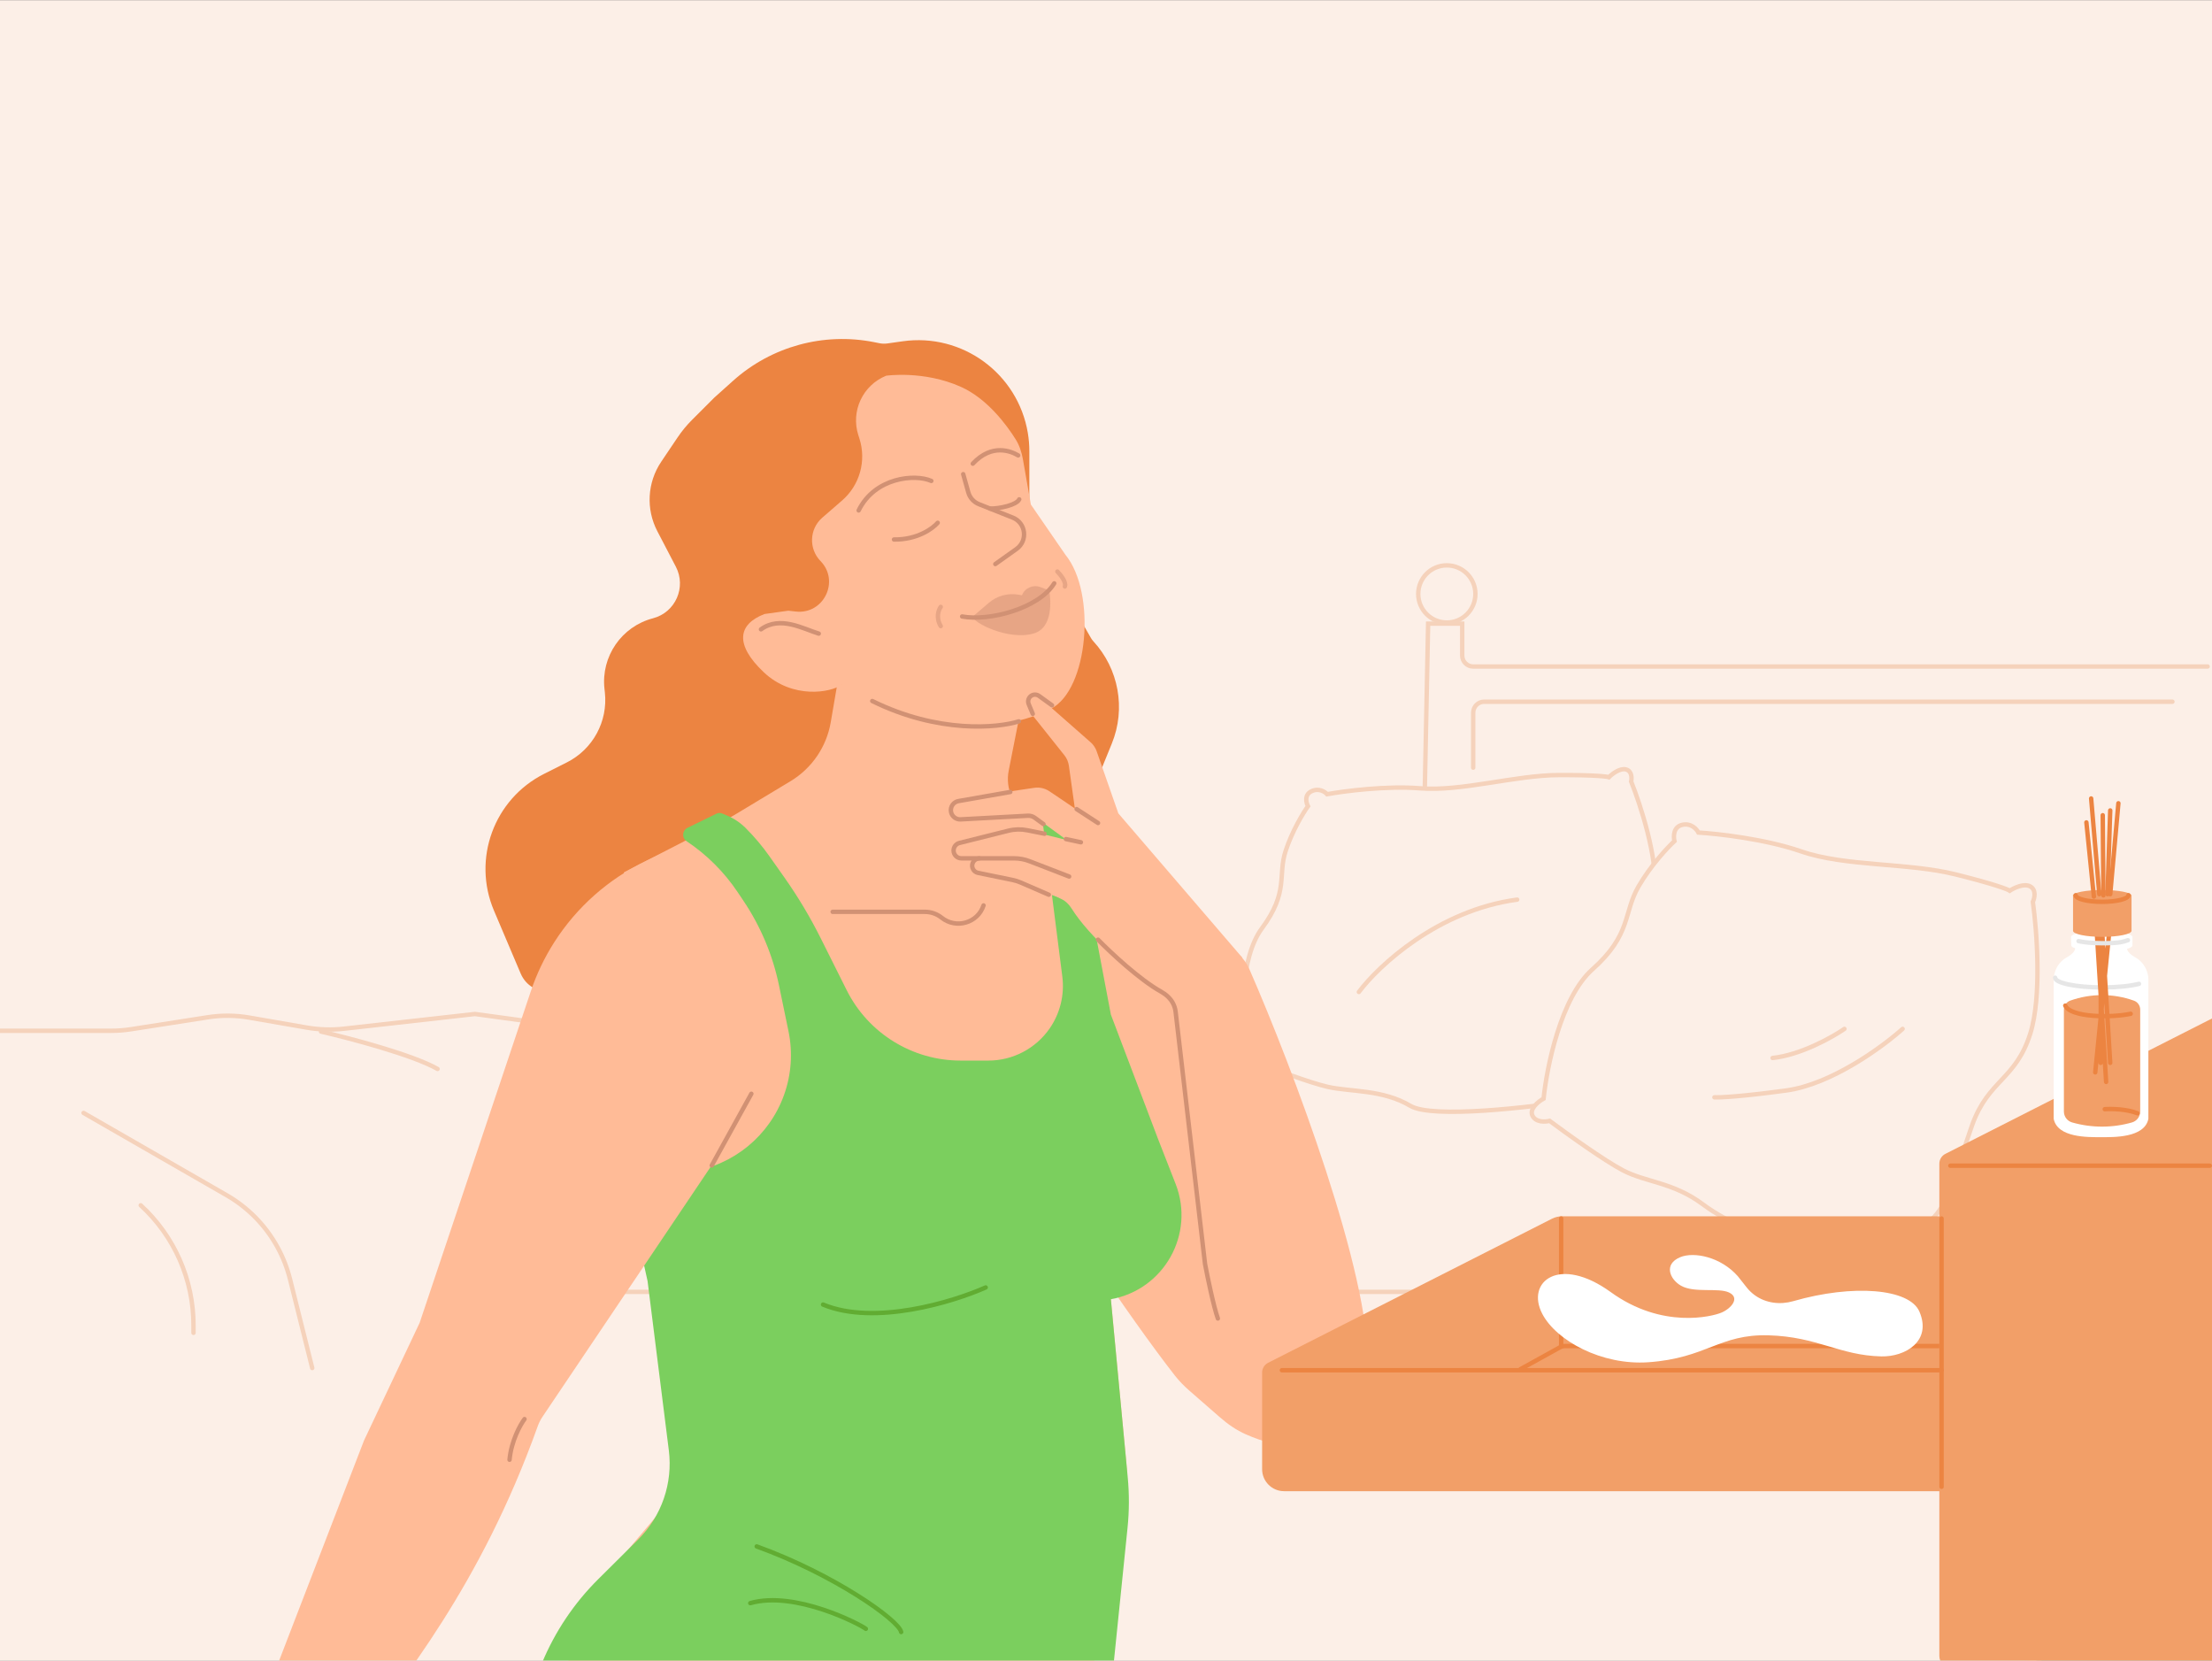 <?xml version="1.0" encoding="utf-8"?>
<svg xmlns="http://www.w3.org/2000/svg" fill="none" height="563" viewBox="0 0 1006 755" width="750">
<rect x="0" y="0" width="1006" height="755" fill="#333333" stroke="none"/>
<g clip-path="url(#clip0_121_146)">
<rect fill="#FCEFE7" height="755" transform="matrix(-1 0 0 1 1006 0)" width="1006"/>
<path d="M271.864 468.633L271.931 468.643H271.999H705.481L900.692 544.641C921.585 552.775 935.345 572.897 935.345 595.318L935.345 741.286C935.345 749.412 928.757 756 920.631 756H-36.938V468.643H50.438C53.535 468.643 56.628 468.403 59.688 467.925L94.54 462.488C100.798 461.512 107.174 461.567 113.414 462.652L139.483 467.183C145.088 468.158 150.803 468.33 156.457 467.695L215.987 461.008L271.864 468.633Z" fill="#FCEFE7" stroke="#F5D2BB" stroke-linecap="round" stroke-width="2"/>
<path d="M266.811 587.363L774.507 587.363" stroke="#F5D2BB" stroke-linecap="round" stroke-width="2"/>
<path d="M573.867 422.119C563.937 435.555 564.573 462.899 566.132 474.891C564.359 476.439 561.304 480.093 563.266 482.321C565.228 484.55 568.894 483.448 570.481 482.619C578.245 485.707 595.811 492.342 603.963 494.168C614.154 496.452 628.878 495.29 641.38 502.753C651.381 508.724 696.088 503.491 717.192 500.129C717.672 501.138 719.734 502.691 724.146 500.826C728.557 498.961 726.696 496.057 725.213 494.838C724.498 494.334 724.405 491.456 729.758 483.971C736.449 474.614 735.391 462.726 737.766 444.285C740.141 425.843 750.953 423.257 752.576 404.658C753.874 389.779 745.958 365.549 741.838 355.293C742.183 353.749 742.188 350.488 739.45 349.794C736.713 349.1 733.158 351.862 731.723 353.329C730.808 352.986 724.979 352.312 708.988 352.361C689 352.421 664.717 359.916 645.775 358.378C630.621 357.147 611.313 359.653 603.553 361.06C602.572 359.945 599.777 358.118 596.447 359.725C593.116 361.331 593.998 364.919 594.856 366.513C592.712 369.498 587.683 377.739 584.71 386.813C580.994 398.156 586.28 405.322 573.867 422.119Z" fill="#FCEFE7" stroke="#F5D2BB" stroke-linecap="round" stroke-width="2"/>
<path d="M724.188 440.741C709.873 453.501 703.441 485.218 702.015 499.482C699.681 500.779 695.402 504.15 696.958 507.262C698.514 510.374 702.793 510.115 704.738 509.596C712.388 515.302 729.79 527.802 738.193 532.159C748.696 537.605 760.974 537.505 774.427 547.537C799.712 566.391 836.093 568.336 859.952 570.281C860.212 571.578 862.053 573.938 867.344 573.005C872.634 572.071 871.363 568.207 870.067 566.391C869.418 565.613 870.067 562.268 877.847 555.11C887.572 546.163 889.517 532.159 896.908 511.541C904.299 490.924 916.748 490.924 923.361 469.917C928.651 453.112 926.343 422.977 924.528 410.01C925.306 408.324 926.162 404.564 923.361 403.008C920.56 401.452 915.97 403.656 914.025 404.953C913.117 404.304 906.945 401.918 889.517 397.562C867.733 392.115 839.335 394.06 819.106 387.058C802.924 381.457 781.243 379.019 772.425 378.5C771.647 376.944 769.08 374.065 765.034 374.999C760.989 375.933 761.014 380.315 761.533 382.39C758.421 385.243 750.796 393.36 745.195 403.008C738.193 415.067 742.083 424.792 724.188 440.741Z" fill="#FCEFE7" stroke="#F5D2BB" stroke-linecap="round" stroke-width="2"/>
<path d="M865.287 467.778C856.21 475.947 832.921 492.986 812.382 495.786C791.842 498.587 782.039 499.028 779.705 498.899" stroke="#F5D2BB" stroke-linecap="round" stroke-width="2"/>
<path d="M838.835 467.778C833.229 471.636 818.844 479.682 806.158 481.004" stroke="#F5D2BB" stroke-linecap="round" stroke-width="2"/>
<path d="M300.713 209.887L308.193 198.781C310.111 195.932 312.3 193.275 314.728 190.847L324.837 180.739L333.39 173.07C350.839 157.426 374.641 150.922 397.621 155.518L399.992 155.992C401.166 156.227 402.371 156.261 403.556 156.094L410.547 155.106C437.676 151.272 462.918 169.759 467.45 196.78C467.913 199.542 468.146 202.337 468.146 205.137L468.146 228.441C468.146 230.852 468.462 233.253 469.087 235.581L471.149 243.265L476.192 255.165L496.146 290.021C496.448 290.549 496.809 291.041 497.221 291.488C508.816 304.055 512.1 322.192 505.649 338.027L497.665 357.625C496.962 359.35 495.927 360.92 494.618 362.246L488.479 368.465C486.031 370.945 483.135 372.938 479.945 374.338L477.704 375.322C471.545 378.025 464.61 378.383 458.207 376.327L452.483 374.489C442.819 371.387 432.233 374.177 425.354 381.639C419.929 387.525 412.1 390.591 404.12 389.955L401.243 389.725C392.806 389.052 384.528 392.294 378.792 398.517L370.428 407.591L335.811 446.595C324.504 459.335 304.46 458.866 293.762 445.609L286.66 436.808C285.85 435.805 285.23 434.662 284.829 433.437C281.643 423.693 267.87 423.663 264.642 433.392L261.937 441.545C258.031 453.319 241.628 453.984 236.781 442.566L224.655 414.004C214.677 390.5 224.656 363.287 247.462 351.805L257.799 346.601C269.632 340.644 276.524 327.967 275.09 314.797L274.903 313.086C273.305 298.415 282.7 284.788 296.98 281.063C307.171 278.404 312.246 266.962 307.375 257.624L298.943 241.454C293.701 231.403 294.38 219.289 300.713 209.887Z" fill="#EC8441"/>
<path d="M566.671 652.181C582.474 659.074 591.427 658.015 599.616 655.429L607.889 620.393L558.254 527.936C551.928 492.088 543.169 418.447 519.325 392.17C505.244 376.653 469.69 374.489 454.605 373.678L425.894 416.501V464.676C446.008 489.98 488.765 560.052 498.887 575.624C508.016 589.669 524.43 612.82 534.345 625.437C536.307 627.933 538.532 630.201 540.924 632.288L554.806 644.397C558.389 647.523 562.313 650.28 566.671 652.181Z" fill="#FFBB97"/>
<path d="M377.813 328.369L380.64 311.878L392.319 307.499L463.365 326.963L458.742 350.387C457.139 358.507 460.847 366.752 467.985 370.942L478.45 377.085L490.615 460.296L445.847 498.252C428.815 496.143 394.265 492.023 392.319 492.413C390.372 492.802 342.522 416.987 318.84 379.031L331.978 371.732L359.528 355.139C369.225 349.299 375.9 339.527 377.813 328.369Z" fill="#FFBB97"/>
<path d="M488.668 382.437L472.123 376.598V461.269L413.729 471.975L334.897 370.272L283.803 396.549L271.637 497.279L309.593 600.441L318.995 662.494C319.205 663.88 318.807 665.289 317.903 666.361L282.537 708.275C256.406 739.246 248.196 781.548 260.845 820.044L262.878 826.231H513.972L494.507 768.811L509.822 701.424C512.571 689.329 513.376 676.874 512.206 664.526L505.213 590.709L518.711 572.844C530.892 556.722 533.872 535.447 526.59 516.597L505.213 461.269L488.668 382.437Z" fill="#FFBB97"/>
<path d="M489.641 379.031L474.069 372.705L483.134 443.991C484.191 452.296 482.139 460.697 477.374 467.58C471.037 476.732 460.614 482.194 449.482 482.194H436.893C414.942 482.194 394.876 469.792 385.059 450.159L373.253 426.547C368.451 416.943 362.934 407.714 356.748 398.939L349.966 389.318C346.739 384.739 343.124 380.446 339.163 376.485C336.668 373.99 333.704 372.013 330.441 370.67L328.415 369.836C327.586 369.494 326.65 369.524 325.843 369.917L312.653 376.351C310.219 377.539 309.992 380.919 312.246 382.422C321.418 388.536 329.3 396.393 335.443 405.546L338.131 409.55C345.957 421.21 351.445 434.278 354.29 448.03L358.607 468.894C360.604 478.546 359.899 488.563 356.568 497.84C349.914 516.377 333.622 529.767 314.146 532.704L284.451 537.181L294.508 582.437L304.178 659.429C306.059 674.398 300.889 689.393 290.184 700.023L272.07 718.01C249.991 739.935 237.574 769.765 237.574 800.881V871L513.972 853.482L505.213 768.811L512.801 694.611C513.58 686.999 513.608 679.33 512.887 671.713L505.213 590.709C529.38 586.43 543.589 561.11 534.652 538.252L526.624 517.717L505.213 461.269L489.641 379.031Z" fill="#7BCF5E"/>
<path d="M409.836 742.047C408.863 736.694 379.179 715.769 344.143 703.117" stroke="#61AC32" stroke-linecap="round" stroke-width="2"/>
<path d="M461.891 199.654C457.854 193.231 449.062 181.214 436.987 175.816C420.087 168.26 403.025 170.759 403.025 170.759C392.375 175.069 386.853 186.865 390.365 197.804L390.857 199.338C394.105 209.453 391.006 220.531 382.982 227.493L373.985 235.3C368.089 240.415 367.71 249.436 373.157 255.028C382.051 264.159 374.596 279.406 361.927 277.995L358.523 277.615L347.711 279.119C335.484 283.791 334.124 293.069 347.301 305.551C360.479 318.033 378.003 314.84 382.768 311.267L390.454 315.337C410.343 326.13 447.424 337.774 478.019 322.167C494.957 313.526 498.71 269.549 484.576 252.222L468.825 229.338L465.207 208.732C464.644 205.524 463.623 202.411 461.891 199.654Z" fill="#FFBB97"/>
<path d="M477.185 268.387L473.145 266.876C469.809 265.628 466.088 267.282 464.779 270.594L463.102 270.312C458.331 269.509 453.449 270.859 449.768 273.998L442.439 280.248C442.128 282.9 458.491 291.323 470.092 287.983C479.05 285.405 477.916 272.611 477.185 268.387Z" fill="#D19174" opacity="0.5"/>
<path d="M437.572 280.248C449.844 282.566 472.442 276.614 479.457 265.175" stroke="#D19174" stroke-linecap="round" stroke-width="2"/>
<path d="M452.659 256.404L462.295 249.551C467.58 245.793 466.6 237.673 460.573 235.28L445.233 229.189C442.86 228.247 441.063 226.25 440.374 223.791L438.061 215.528" stroke="#D19174" stroke-linecap="round" stroke-width="2"/>
<path d="M442.419 210.759C451.175 201.378 459.932 205.13 463.059 207.006" stroke="#D19174" stroke-linecap="round" stroke-width="2"/>
<path d="M423.558 218.608C416.164 215.302 397.883 216.944 390.508 232.024" stroke="#D19174" stroke-linecap="round" stroke-width="2"/>
<path d="M426.455 237.646C424.236 240.245 417.157 245.402 406.584 245.238" stroke="#D19174" stroke-linecap="round" stroke-width="2"/>
<path d="M450.256 231.178C454.661 231.246 462.407 229.513 463.54 226.978" stroke="#D19174" stroke-linecap="round" stroke-width="2"/>
<path d="M346.089 286.088C354.848 279.761 365.228 285.857 372.366 288.034" stroke="#D19174" stroke-linecap="round" stroke-width="2"/>
<path d="M427.842 275.869C426.869 277.166 425.506 280.735 427.842 284.628" opacity="0.5" stroke="#D19174" stroke-linecap="round" stroke-width="2"/>
<path d="M480.882 259.81C482.342 261.27 485.067 264.676 484.289 266.623" opacity="0.5" stroke="#D19174" stroke-linecap="round" stroke-width="2"/>
<path d="M463.363 327.936C453.631 331.018 426.672 333.484 396.697 318.691" stroke="#D19174" stroke-linecap="round" stroke-width="2"/>
<path d="M508.619 369.785L565.066 435.479L533.436 462.243V460.051C533.436 456.33 531.3 452.97 528.116 451.045C513.618 442.283 494.958 425.239 487.39 413.084C486.243 411.242 484.684 409.668 482.725 408.735L475.529 405.308L489.154 369.785L486.117 348.089C485.875 346.364 485.176 344.736 484.091 343.374L464.219 318.428C463.4 317.401 463.253 315.993 463.84 314.818C464.829 312.84 467.422 312.333 469.083 313.793L495.993 337.441C497.252 338.547 498.204 339.96 498.756 341.543L508.619 369.785Z" fill="#FFBB97"/>
<path d="M477.164 359.671C485.773 365.398 498.826 374.247 499.859 375.625L487.207 383.411L472.071 372.365C470.218 371.013 467.948 370.359 465.66 370.518L436.666 372.532C435.105 372.64 433.594 371.957 432.644 370.715C430.488 367.895 432.153 363.797 435.664 363.28L470.391 358.162C472.759 357.813 475.17 358.345 477.164 359.671Z" fill="#FFBB97"/>
<path d="M461.904 401.902L484.288 408.715L488.668 398.496L471.15 390.71H443.7C440.662 390.71 438.686 393.908 440.044 396.625C440.632 397.8 441.747 398.621 443.044 398.832L461.904 401.902Z" fill="#FFBB97"/>
<path d="M467.32 377.356C476.446 380.002 491.274 383.188 493.047 383.897L489.641 399.469L466.395 391.265C465.355 390.898 464.259 390.71 463.156 390.71H436.778C435.194 390.71 433.762 389.766 433.137 388.309C432.157 386.021 433.505 383.406 435.937 382.878L462.271 377.153C463.943 376.789 465.677 376.88 467.32 377.356Z" fill="#FFBB97"/>
<path d="M565.151 435.738L564.094 434.505L533.924 457.863C536.357 475.706 542.197 520.247 546.09 555.673C549.983 591.098 558.417 615.527 562.148 623.312L581.305 649.192C586.287 655.921 595.341 658.173 602.894 654.56C608.916 651.68 613.613 646.611 616.026 640.387L619.453 631.549C620.823 628.016 621.863 624.382 621.989 620.594C623.347 579.784 588.042 485.964 568.15 440.494C567.389 438.755 566.386 437.18 565.151 435.738Z" fill="#FFBB97"/>
<path d="M447.305 411.634V411.634C444.718 419.628 434.829 422.481 428.268 417.232V417.232C426.118 415.512 423.42 414.554 420.666 414.554H378.692" stroke="#D19174" stroke-linecap="round" stroke-width="2"/>
<path d="M448.279 585.356C433.356 592.007 397.671 602.875 374.314 593.142" stroke="#61AC32" stroke-linecap="round" stroke-width="2"/>
<path d="M491.588 382.924L484.775 381.464" stroke="#D19174" stroke-linecap="round" stroke-width="2"/>
<path d="M499.373 374.165L489.641 367.839" stroke="#D19174" stroke-linecap="round" stroke-width="2"/>
<path d="M486.234 398.496L468.209 391.531C465.971 390.667 463.593 390.223 461.194 390.223H437.232C435.27 390.223 433.68 388.633 433.68 386.671V386.671C433.68 385.041 434.789 383.62 436.371 383.225L458.631 377.66C461.426 376.961 464.343 376.891 467.169 377.456L475.042 379.031" stroke="#D19174" stroke-linecap="round" stroke-width="2"/>
<path d="M499.374 427.206C505.263 433.239 518.275 445.377 527.935 450.78C530.17 452.03 532.162 453.74 533.388 455.988V455.988C534.063 457.226 534.494 458.583 534.658 459.984L548.036 574.651C549.171 580.652 551.929 594.018 553.875 599.468" stroke="#D19174" stroke-linecap="round" stroke-width="2"/>
<path d="M476.988 406.768L464.241 401.244C463.01 400.711 461.727 400.306 460.413 400.037L444.79 396.832C443.909 396.651 443.139 396.121 442.656 395.362V395.362C441.39 393.373 442.544 390.735 444.863 390.313L445.358 390.223" stroke="#D19174" stroke-linecap="round" stroke-width="2"/>
<path d="M459.472 360.053L435.915 364.186C433.614 364.59 432.086 366.795 432.517 369.091V369.091C432.904 371.159 434.765 372.62 436.866 372.507L467.477 370.852C468.594 370.792 469.698 371.118 470.602 371.776L474.557 374.652" stroke="#D19174" stroke-linecap="round" stroke-width="2"/>
<path d="M293.962 391.322L311.54 382.924C353.389 429.639 351.604 490.791 332.464 516.743L246.745 644.124C245.826 645.492 245.078 646.99 244.522 648.542C218.449 721.319 182.843 764.004 160.396 794.382C154.772 801.993 144.624 804.979 135.949 801.198L130.094 798.646C120.537 794.48 115.959 783.524 119.711 773.798L165.555 654.942L190.859 601.415L241.379 450.756C244.023 442.872 247.624 435.342 252.101 428.334C262.325 412.331 276.826 399.509 293.962 391.322Z" fill="#FFBB97"/>
<path d="M341.709 497.279L323.704 529.882" stroke="#D19174" stroke-linecap="round" stroke-width="2"/>
<path d="M238.547 645.21C236.6 647.805 232.513 655.137 231.734 663.702" stroke="#D19174" stroke-linecap="round" stroke-width="2"/>
<path d="M393.777 740.587C391.344 738.64 361.661 723.069 341.223 728.908" stroke="#61AC32" stroke-linecap="round" stroke-width="2"/>
<path d="M478.449 320.637L472.53 316.362C471.019 315.271 468.894 315.744 467.989 317.374V317.374C467.527 318.206 467.471 319.203 467.837 320.082L469.69 324.53" stroke="#D19174" stroke-linecap="round" stroke-width="2"/>
<path d="M705.867 554.083C707.269 553.371 708.82 553 710.392 553H1022.47C1027.8 553 1032.2 557.19 1032.46 562.521L1037.5 667.521C1037.77 673.225 1033.22 678 1027.51 678H584C578.477 678 574 673.523 574 668V630.5V624.07C574 622.187 575.058 620.463 576.737 619.611L705.867 554.083Z" fill="#F29F68"/>
<path d="M38 506L103.054 543.406C112.828 549.026 120.857 557.238 126.256 567.135V567.135C128.742 571.693 130.637 576.549 131.896 581.586L142 622" stroke="#F5D2BB" stroke-linecap="round" stroke-width="2"/>
<path d="M64 548V548C79.293 562.018 88 581.812 88 602.558V606" stroke="#F5D2BB" stroke-linecap="round" stroke-width="2"/>
<path d="M710 554V612" stroke="#EC8441" stroke-linecap="round" stroke-width="2"/>
<path d="M691.5 622.5L709.371 612.624C710.112 612.215 710.944 612 711.79 612H922" stroke="#EC8441" stroke-linecap="round" stroke-width="2"/>
<path d="M882 529.069V753C882 755.761 884.239 758 887 758H1095C1097.76 758 1100 755.761 1100 753V493.578C1100 491.438 1098.64 489.536 1096.61 488.845L1014 460.681C1012.72 460.245 1011.32 460.344 1010.12 460.955L947 493L884.737 524.611C883.058 525.463 882 527.186 882 529.069Z" fill="#F29F68"/>
<path d="M883 676V554" stroke="#EC8441" stroke-linecap="round" stroke-width="2"/>
<path d="M887 530H1005" stroke="#EC8441" stroke-linecap="round" stroke-width="2"/>
<path d="M977.068 508.671V444.981C977.068 444.981 977.068 438.33 970.673 435.005C966.837 432.704 967.349 430.912 967.349 430.912H943.722C943.722 430.912 944.233 432.702 940.397 435.005C934 438.332 934 444.981 934 444.981V508.671C935.728 517.323 949.606 517.019 955.487 517.019C961.163 517.019 975.323 517.408 977.068 508.671Z" fill="white"/>
<path d="M941.996 429.793C941.993 431.307 948.221 432.546 955.904 432.556C963.587 432.566 969.818 431.349 969.82 429.832L969.826 425.725C969.823 427.239 963.571 429.01 955.909 428.448C948.085 427.874 943.227 427.16 941.886 426.21C941.845 426.777 941.996 429.793 941.996 429.793Z" fill="white"/>
<path d="M956.084 409.736C963.444 409.736 969.411 408.593 969.411 407.183C969.411 405.773 963.444 404.63 956.084 404.63C948.724 404.63 942.758 405.773 942.758 407.183C942.758 408.593 948.724 409.736 956.084 409.736Z" fill="#F29F68"/>
<path d="M955.995 408.858C962.155 408.858 967.149 408.026 967.149 406.999C967.149 405.972 962.155 405.14 955.995 405.14C949.834 405.14 944.84 405.972 944.84 406.999C944.84 408.026 949.834 408.858 955.995 408.858Z" fill="#F29F68"/>
<path d="M955.852 428.83C963.569 428.83 969.826 427.579 969.826 426.035C969.826 424.492 963.569 423.24 955.852 423.24C948.135 423.24 941.879 424.492 941.879 426.035C941.879 427.579 948.135 428.83 955.852 428.83Z" fill="white"/>
<path d="M938.643 458.992C938.643 457.171 939.787 455.547 941.502 454.934C950.874 451.587 961.115 451.587 970.486 454.934C972.201 455.547 973.346 457.171 973.346 458.992V505.358C973.346 507.662 971.819 509.686 969.603 510.319C960.709 512.861 951.28 512.861 942.385 510.319C940.17 509.686 938.643 507.662 938.643 505.358V458.992Z" fill="#F29F68"/>
<path d="M934.666 444.503C934.666 446.947 944.286 448.926 956.15 448.926C962.857 448.926 968.846 448.292 972.786 447.302" stroke="#E6E6E6" stroke-linecap="round" stroke-miterlimit="10" stroke-width="2"/>
<path d="M952.896 412.576L957.854 491.898M955.375 412.576L959.713 483.223M955.451 413.816L955.375 483.223M959.713 419.393L952.896 487.561" stroke="#EC8441" stroke-linecap="round" stroke-width="2"/>
<path d="M942.801 423.191C942.801 424.703 948.756 425.929 956.101 425.929C963.446 425.929 969.402 424.703 969.402 423.191V406.802C969.402 408.314 963.446 409.54 956.101 409.54C948.756 409.54 942.801 408.314 942.801 406.802V423.191Z" fill="#F29F68"/>
<path d="M956.309 370.618L956.614 407.075" stroke="#EC8441" stroke-linecap="round" stroke-width="2"/>
<path d="M963.432 365.177L959.713 406.53" stroke="#EC8441" stroke-linecap="round" stroke-width="2"/>
<path d="M951.037 363L954.755 406.53" stroke="#EC8441" stroke-linecap="round" stroke-width="2"/>
<path d="M948.873 373.883L952.277 407.619" stroke="#EC8441" stroke-linecap="round" stroke-width="2"/>
<path d="M959.713 368.441L958.473 406.53" stroke="#EC8441" stroke-linecap="round" stroke-width="2"/>
<path d="M957.234 504.292C960.126 504.086 967.15 504.168 972.107 506.151" stroke="#EC8441" stroke-linecap="round" stroke-width="2"/>
<path d="M969.009 460.913C960.334 462.772 941.742 462.648 939.264 457.195" stroke="#EC8441" stroke-linecap="round" stroke-width="2"/>
<path d="M945.305 427.872C947.881 428.451 951.678 428.823 955.914 428.828C963.68 428.838 965.29 428.266 967.769 427.449" stroke="#E6E6E6" stroke-linecap="round" stroke-miterlimit="10" stroke-width="2"/>
<path d="M968 407C968 408.657 962.627 410 956 410C949.373 410 944 408.657 944 407" stroke="#EC8441" stroke-linecap="round" stroke-width="2"/>
<path d="M749.678 619.366C728.452 620.865 707.746 609.545 701.399 597.321C693.814 582.711 709.184 570.546 732.564 587.478C755.943 604.409 778.778 598.573 782.94 596.785C787.418 594.86 791.489 590.056 786.33 587.639C781.436 585.345 770.634 588.032 764.507 584.562C759.485 581.717 756.409 574.798 764.181 571.582C770.399 569.01 782.601 571.422 790.379 580.288L794.379 585.352C795.45 586.708 796.705 587.908 798.108 588.917C803.129 592.527 809.596 593.31 815.537 591.597C842.803 583.734 868.435 585.869 872.931 596.339C878.706 609.786 866.49 616.952 855.622 616.708C836.579 616.279 826.709 607.768 804.342 607.121C781.975 606.474 776.21 617.492 749.678 619.366Z" fill="white"/>
<path d="M648 358L649.5 283.5H665V298C665 300.761 667.239 303 670 303H737H826H1004" stroke="#F5D2BB" stroke-linecap="round" stroke-width="2"/>
<path d="M618 451C627 439 654 413.8 690 409" stroke="#F5D2BB" stroke-linecap="round" stroke-width="2"/>
<path d="M146 469C159 472 187.8 479.6 199 486" stroke="#F5D2BB" stroke-linecap="round" stroke-width="2"/>
<path d="M583 623H883" stroke="#EC8441" stroke-linecap="round" stroke-width="2"/>
<circle cx="658" cy="270" fill="#FCEFE7" r="13" stroke="#F5D2BB" stroke-linecap="round" stroke-width="2"/>
<mask fill="white" id="path-75-inside-1_121_146">
<rect height="10" rx="1" width="29" x="643" y="279"/>
</mask>
<rect fill="#FCEFE7" height="10" mask="url(#path-75-inside-1_121_146)" rx="1" stroke="#F5D2BB" stroke-linecap="round" stroke-width="4" width="29" x="643" y="279"/>
<path d="M670 349V324C670 321.239 672.239 319 675 319H988" stroke="#F5D2BB" stroke-linecap="round" stroke-width="2"/>
</g>
<defs>
<clipPath id="clip0_121_146">
<rect fill="white" height="755" transform="matrix(-1 0 0 1 1006 0)" width="1006"/>
</clipPath>
</defs>
</svg>